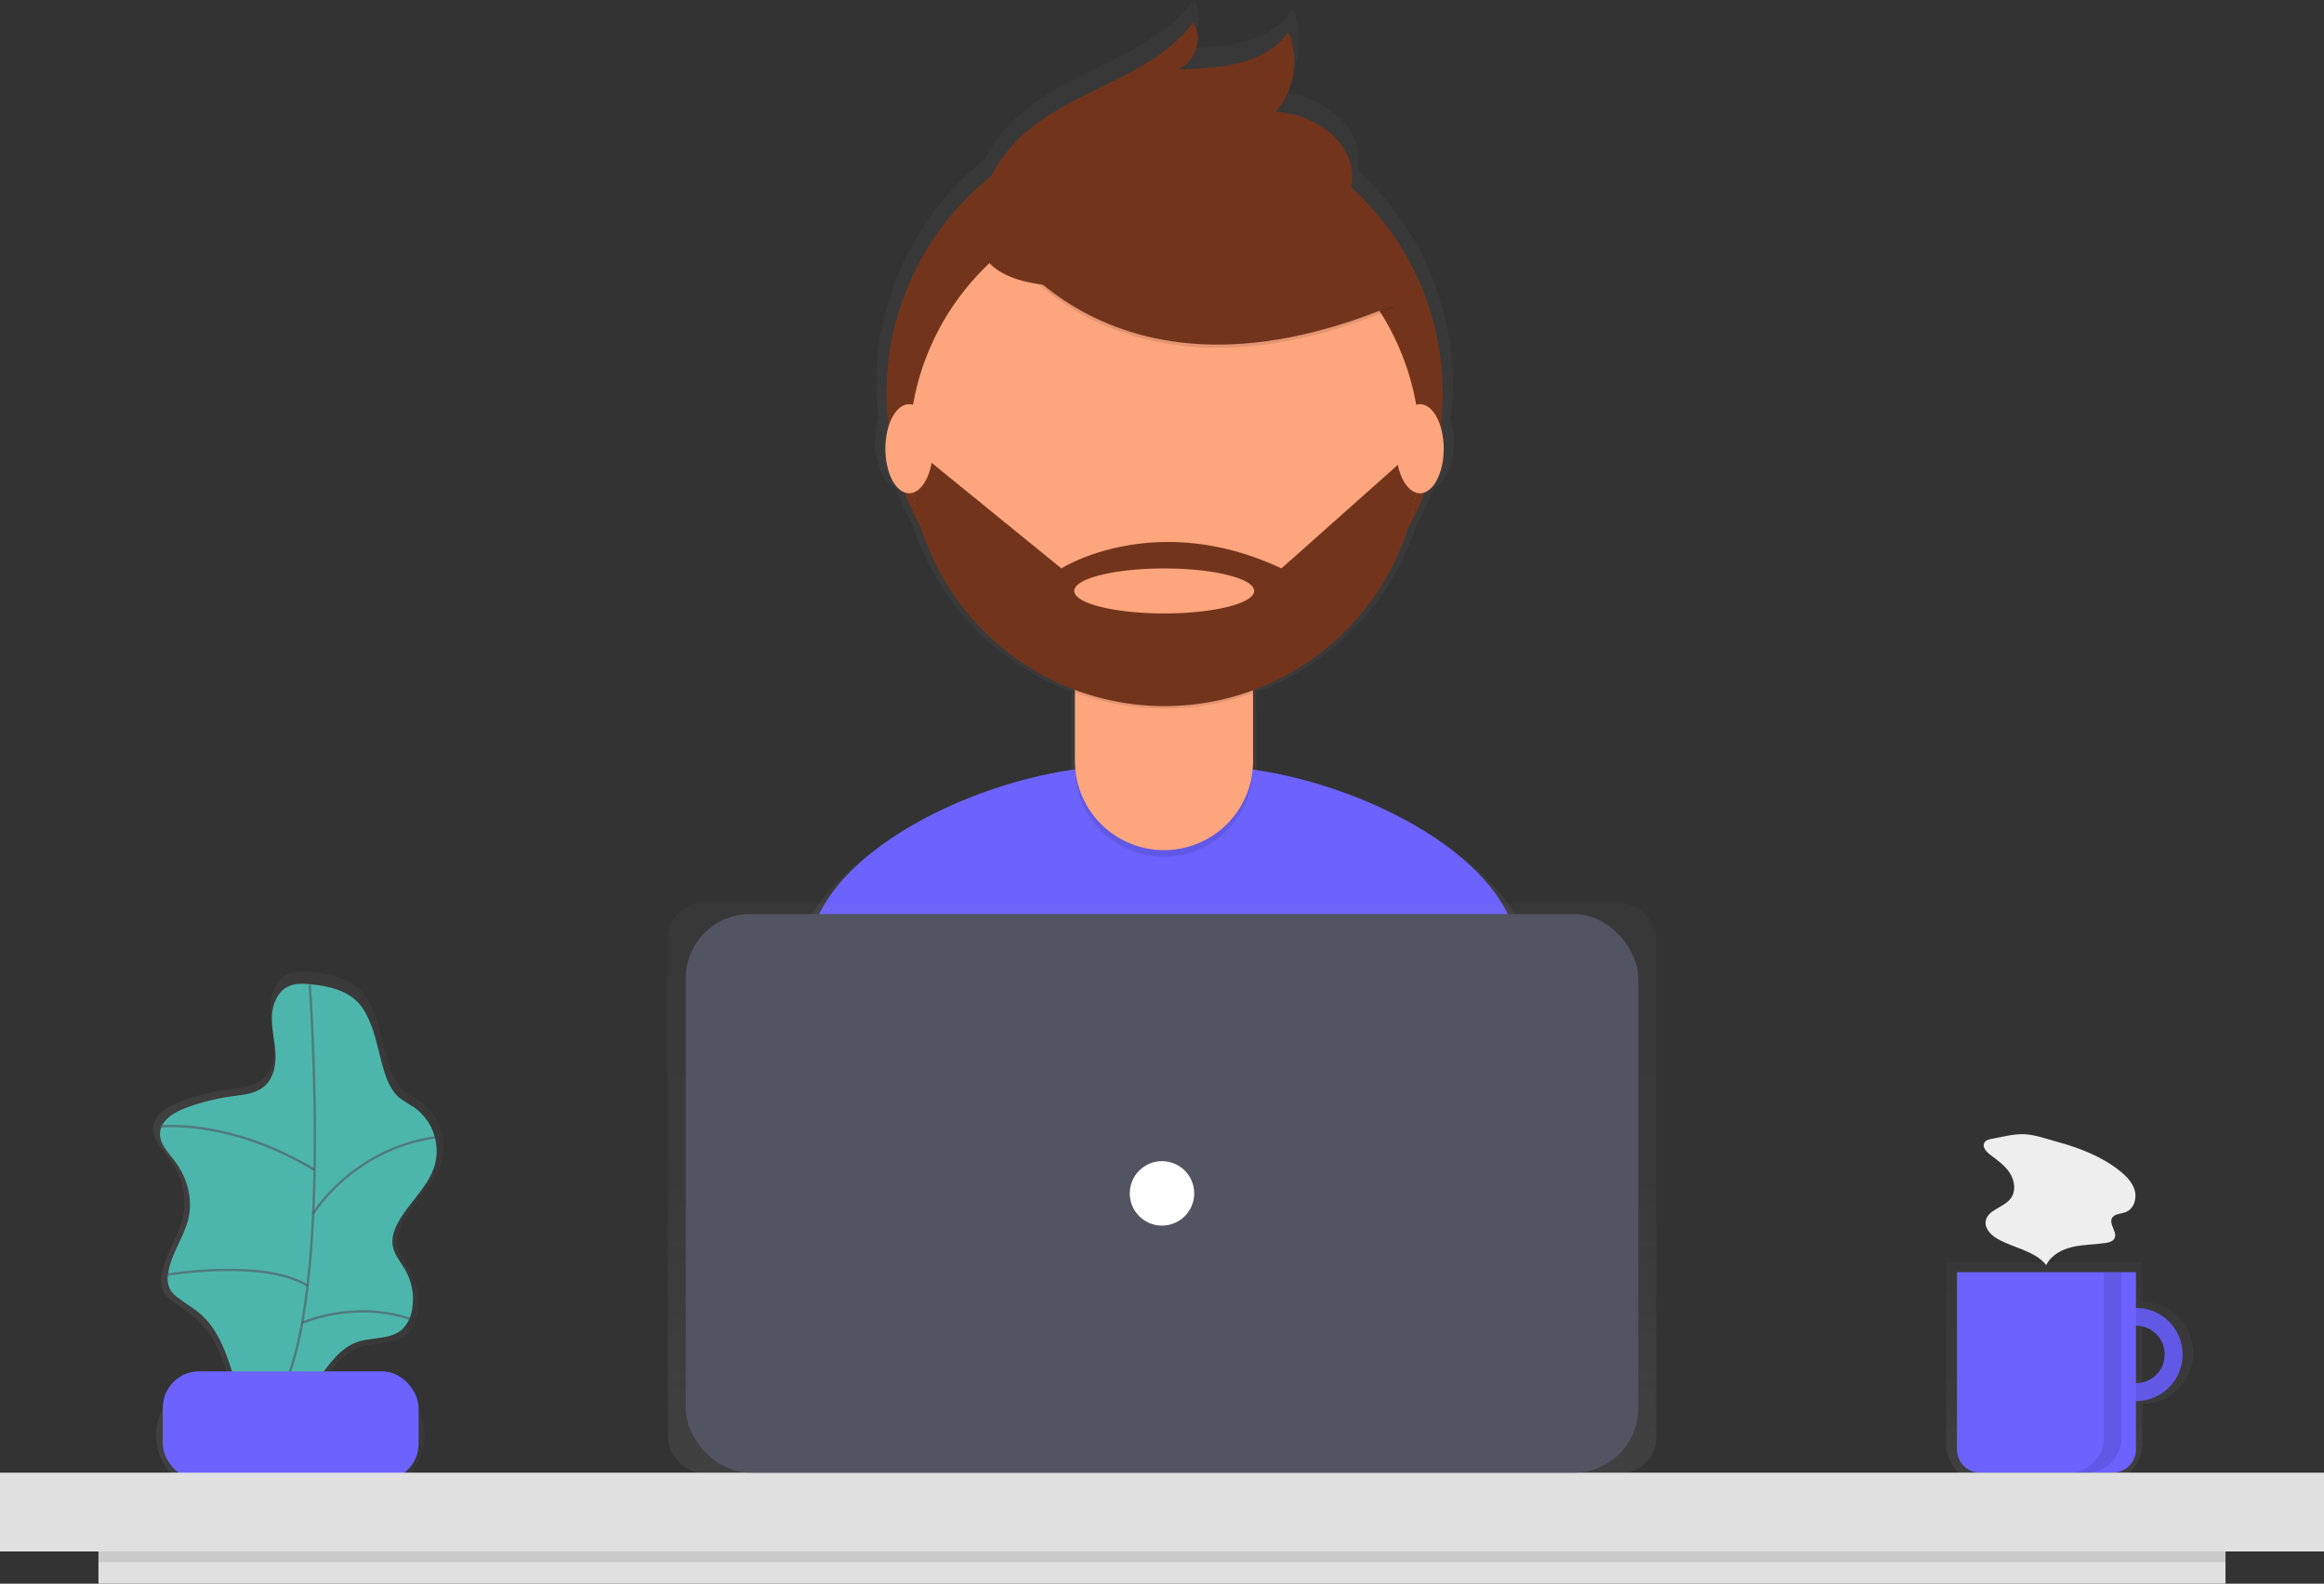 <svg xmlns="http://www.w3.org/2000/svg" xmlns:xlink="http://www.w3.org/1999/xlink" id="780c6f38-12e9-4526-8343-95ef18389740" data-name="Layer 1" width="971.44" height="662" viewBox="0 0 971.44 662"><rect x="0" y="0" width="971.44" height="662" fill="#333333" stroke="none"/><defs><linearGradient id="e33f255a-5f0d-48f0-b4f6-4629f34a01b8" x1="178.28" y1="633.99" x2="299.74" y2="633.99" gradientUnits="userSpaceOnUse"><stop offset="0" stop-color="gray" stop-opacity="0.25"></stop><stop offset="0.54" stop-color="gray" stop-opacity="0.12"></stop><stop offset="1" stop-color="gray" stop-opacity="0.1"></stop></linearGradient><linearGradient id="3dfe494e-3d34-4aa1-8861-9aac963443b7" x1="979.45" y1="738.59" x2="979.45" y2="646.78" xlink:href="#e33f255a-5f0d-48f0-b4f6-4629f34a01b8"></linearGradient><linearGradient id="47059453-8610-4293-a227-11546ac98e4d" x1="600.65" y1="650.11" x2="600.65" y2="119" xlink:href="#e33f255a-5f0d-48f0-b4f6-4629f34a01b8"></linearGradient><linearGradient id="c720a710-d9a1-4694-b415-864894a8ed00" x1="485.72" y1="615.6" x2="485.72" y2="377.7" xlink:href="#e33f255a-5f0d-48f0-b4f6-4629f34a01b8"></linearGradient></defs><title>designer</title><g opacity="0.7"><path d="M299,604.11a23.58,23.58,0,0,0-9.35-25c-2.06-1.39-4.36-2.45-6.26-4.05-3.17-2.67-5-6.6-6.28-10.53-3.14-9.42-4.13-20-9.63-28.51-5-7.75-14.76-10-23.41-10.79-3.15-.28-6.46-.43-9.34.88-4.82,2.18-7.12,7.87-7.34,13.16s1.16,10.5,1.5,15.78-.6,11.09-4.49,14.67-9.47,4-14.64,4.72a96.94,96.94,0,0,0-19.84,4.93c-5.39,2-11.4,5.51-11.65,11.23-.21,4.68,3.57,8.42,6.41,12.15,5.31,7,8,16.16,6.16,24.73s-8,16.21-9.07,25.05a10.88,10.88,0,0,0,.89,6.62A12.11,12.11,0,0,0,186,662.7c3.33,2.57,7,4.64,10.2,7.43,6.57,5.82,10.13,14.27,12.87,22.61.26.8.5,1.62.75,2.42h-6.46A24,24,0,0,0,179.49,719h0a24,24,0,0,0,23.89,23.89h64.5A24,24,0,0,0,291.77,719h0a24,24,0,0,0-23.89-23.89H250.2c4.18-5.6,8.55-10.86,15-13s14.26-.89,19.32-5.39a15.15,15.15,0,0,0,4.39-8.69,25.87,25.87,0,0,0-2.83-17.18c-2-3.63-5-6.92-5.65-11-.55-3.51.72-7.07,2.44-10.19C287.75,620.79,296.38,613.9,299,604.11Z" transform="translate(-114.28 -119)" fill="url(#e33f255a-5f0d-48f0-b4f6-4629f34a01b8)"></path></g><path d="M243.84,530.42c-3-.27-6.15-.41-8.89.84-4.59,2.08-6.78,7.5-7,12.53s1.11,10,1.43,15-.57,10.56-4.28,14-9,3.81-13.94,4.49A92.32,92.32,0,0,0,192.27,582c-5.13,1.87-10.85,5.24-11.09,10.7-.2,4.46,3.4,8,6.11,11.57,5.06,6.64,7.58,15.39,5.86,23.55s-7.58,15.44-8.64,23.86a10.36,10.36,0,0,0,.85,6.3,11.53,11.53,0,0,0,3.19,3.38c3.17,2.45,6.71,4.42,9.71,7.08,6.26,5.54,9.64,13.59,12.26,21.53a174.35,174.35,0,0,1,6,23.87c5.39-3.47,12.36-3.42,18.11-6.24,12.25-6,16.37-23.4,29.3-27.73,6.12-2,13.58-.85,18.4-5.13a14.42,14.42,0,0,0,4.18-8.27,24.64,24.64,0,0,0-2.7-16.36c-1.93-3.46-4.77-6.59-5.38-10.51-.53-3.35.69-6.73,2.32-9.7,4.65-8.45,12.87-15,15.38-24.33a22.46,22.46,0,0,0-8.9-23.81,66.35,66.35,0,0,1-6-3.86c-3-2.54-4.73-6.29-6-10-3-9-3.93-19-9.17-27.15C261.36,533.31,252.08,531.16,243.84,530.42Z" transform="translate(-114.28 -119)" fill="#4db6ac"></path><path d="M243.75,530.73s11.37,152.41-18.2,178.57" transform="translate(-114.28 -119)" fill="none" stroke="#535461" stroke-miterlimit="10" opacity="0.6"></path><rect x="68.05" y="573.24" width="106.92" height="45.5" rx="15.2" ry="15.2" fill="#6c63ff"></rect><path d="M181.2,589.87s29.08-3.39,64.59,18.21" transform="translate(-114.28 -119)" fill="none" stroke="#535461" stroke-miterlimit="10" opacity="0.6"></path><path d="M245.22,626.27s16.16-26.73,50.86-31.84" transform="translate(-114.28 -119)" fill="none" stroke="#535461" stroke-miterlimit="10" opacity="0.6"></path><path d="M184,651.86s40.31-6.83,58.83,4.55" transform="translate(-114.28 -119)" fill="none" stroke="#535461" stroke-miterlimit="10" opacity="0.6"></path><path d="M240.57,672s21.1-9.57,44.84-1.8" transform="translate(-114.28 -119)" fill="none" stroke="#535461" stroke-miterlimit="10" opacity="0.6"></path><g opacity="0.7"><path d="M1009.77,663.18V646.78h-82v75.82a16,16,0,0,0,16,16h50a16,16,0,0,0,16-16V705.8a21.31,21.31,0,1,0,0-42.62Zm0,34.43V671.38a13.12,13.12,0,1,1,0,26.23Z" transform="translate(-114.28 -119)" fill="url(#3dfe494e-3d34-4aa1-8861-9aac963443b7)"></path></g><path d="M1007.14,665.74a19.46,19.46,0,1,0,19.46,19.46A19.46,19.46,0,0,0,1007.14,665.74Zm0,31.43a12,12,0,1,1,12-12A12,12,0,0,1,1007.14,697.18Z" transform="translate(-114.28 -119)" fill="#6c63ff"></path><path d="M1007.14,665.74a19.46,19.46,0,1,0,19.46,19.46A19.46,19.46,0,0,0,1007.14,665.74Zm0,31.43a12,12,0,1,1,12-12A12,12,0,0,1,1007.14,697.18Z" transform="translate(-114.28 -119)" opacity="0.1"></path><path d="M818,531.78h74.84a0,0,0,0,1,0,0v74.07a9.75,9.75,0,0,1-9.75,9.75H827.77a9.75,9.75,0,0,1-9.75-9.75V531.78A0,0,0,0,1,818,531.78Z" fill="#6c63ff"></path><rect y="615.6" width="971.44" height="32.93" fill="#e0e0e0"></rect><g opacity="0.7"><path d="M753.25,514.26c-10.41-37.79-69.44-65.39-113.85-71.51,0-.28,0-.56,0-.84V409.57l.14,0V408.3a110.94,110.94,0,0,0,67-70.23,119.88,119.88,0,0,0,7.15-15.42c4.74-1.73,8.32-9.54,8.32-18.94a33.07,33.07,0,0,0-1.34-9.5,121.53,121.53,0,0,0,.89-14.42,120.18,120.18,0,0,0-39.7-89.38,23.45,23.45,0,0,0,.38-5.88c-1-15.53-17.59-26.08-33.13-26.78a32.8,32.8,0,0,0,5.53-34.64c-9.91,14.44-30.26,16-47.77,16.09,7.56-2.93,11-13.4,6.56-20.21-18.3,24.53-54,29.08-75.76,50.59a63.86,63.86,0,0,0-11.78,16.07,120.24,120.24,0,0,0-45.32,94.13,121.56,121.56,0,0,0,.87,14.29,33,33,0,0,0-1.38,9.63c0,9.44,3.61,17.28,8.39,19a119.88,119.88,0,0,0,7.18,15.47,110.92,110.92,0,0,0,66.54,70v33.8c0,.26,0,.52,0,.78-44.58,6-104.08,33.83-114.4,71.92-8.91,32.9-18.42,69-23.16,90.24,40.57,28.51,125.69,45.24,179,45.24,50.69,0,133.53-15.11,172.91-41.06C772.36,585.73,762.55,548,753.25,514.26Z" transform="translate(-114.28 -119)" fill="url(#47059453-8610-4293-a227-11546ac98e4d)"></path></g><path d="M603.61,640.72c48.9,0,128.81-14.57,166.8-39.61-4.11-22.48-13.58-58.87-22.55-91.43-11.42-41.47-83.53-70.22-126.54-70.22H579.87c-43.15,0-115.35,28.91-126.63,70.56-8.6,31.74-17.77,66.59-22.34,87.05C470,624.58,552.15,640.72,603.61,640.72Z" transform="translate(-114.28 -119)" fill="#6c63ff"></path><circle cx="486.81" cy="164.5" r="116.24" fill="#72351c"></circle><path d="M449.29,261.31h74.48a0,0,0,0,1,0,0v59.58a37.24,37.24,0,0,1-37.24,37.24h0a37.24,37.24,0,0,1-37.24-37.24V261.31A0,0,0,0,1,449.29,261.31Z" opacity="0.1"></path><path d="M460,258.55h53.11a10.68,10.68,0,0,1,10.68,10.68v48.9a37.24,37.24,0,0,1-37.24,37.24h0a37.24,37.24,0,0,1-37.24-37.24v-48.9A10.68,10.68,0,0,1,460,258.55Z" fill="#fda57d"></path><path d="M563.71,408.43a107.19,107.19,0,0,0,74.48.21v-9.15H563.71Z" transform="translate(-114.28 -119)" opacity="0.1"></path><circle cx="486.81" cy="187.67" r="106.75" fill="#fda57d"></circle><path d="M525,209.56s45,91.32,171.9,38.27L667.4,201.51,615,182.71Z" transform="translate(-114.28 -119)" opacity="0.1"></path><path d="M525,208.22s45,91.32,171.9,38.27L667.4,200.16,615,181.36Z" transform="translate(-114.28 -119)" fill="#72351c"></path><path d="M524.65,202.05a61.67,61.67,0,0,1,15.29-24.86c21-20.76,55.42-25.14,73.08-48.81,4.24,6.57,1,16.67-6.33,19.49,16.89-.11,36.52-1.59,46.08-15.52a31.64,31.64,0,0,1-5.34,33.41c15,.68,31,10.86,32,25.83.65,10-5.61,19.43-13.81,25.15s-18.12,8.35-27.89,10.5C609.19,233.54,506,259.88,524.65,202.05Z" transform="translate(-114.28 -119)" fill="#72351c"></path><path d="M707.84,307.6H705l-55.06,49c-53-24.85-92,0-92,0l-57.75-47-5.82.73a106.75,106.75,0,0,0,213.46-2.75ZM600.92,375.42c-20.77,0-37.6-4.21-37.6-9.4s16.84-9.4,37.6-9.4,37.6,4.21,37.6,9.4S621.69,375.42,600.92,375.42Z" transform="translate(-114.28 -119)" fill="#72351c"></path><ellipse cx="380.01" cy="187.57" rx="9.93" ry="18.62" fill="#fda57d"></ellipse><ellipse cx="593.55" cy="187.57" rx="9.93" ry="18.62" fill="#fda57d"></ellipse><g opacity="0.7"><rect x="279.16" y="377.7" width="413.12" height="237.89" rx="14.5" ry="14.5" fill="url(#c720a710-d9a1-4694-b415-864894a8ed00)"></rect></g><rect x="286.64" y="382.09" width="398.16" height="233.5" rx="26.84" ry="26.84" fill="#535461"></rect><circle cx="485.72" cy="498.85" r="13.47" fill="#fff"></circle><rect x="41.16" y="648.53" width="889.11" height="13.47" fill="#e0e0e0"></rect><rect x="41.16" y="648.53" width="889.11" height="4.49" opacity="0.1"></rect><path d="M993.67,650.78V720a14.59,14.59,0,0,1-14.59,14.59h7.48A14.59,14.59,0,0,0,1001.15,720V650.78Z" transform="translate(-114.28 -119)" opacity="0.1"></path><path d="M947.06,595c-1.26.22-2.69.56-3.31,1.68-1,1.78.8,3.79,2.42,5,3,2.26,6.16,4.48,8.2,7.63s2.68,7.55.45,10.58c-2.91,3.95-9.85,4.79-10.52,9.65-.43,3.12,2.26,5.78,5,7.34,6.74,3.86,15.43,4.89,20.32,10.93,2-4.15,6.54-6.55,11-7.58s9.18-.95,13.75-1.64c1.47-.22,3.13-.67,3.79-2,1.28-2.59-2.36-5.7-1.11-8.3,1-2,3.76-1.83,5.81-2.62,3.34-1.29,4.71-5.59,3.77-9s-3.62-6.15-6.44-8.36c-7.58-6-16.7-9.46-25.93-12-4.29-1.17-9.33-3-13.78-3.19C956.23,592.91,951.32,594.25,947.06,595Z" transform="translate(-114.28 -119)" fill="#eee"></path></svg>